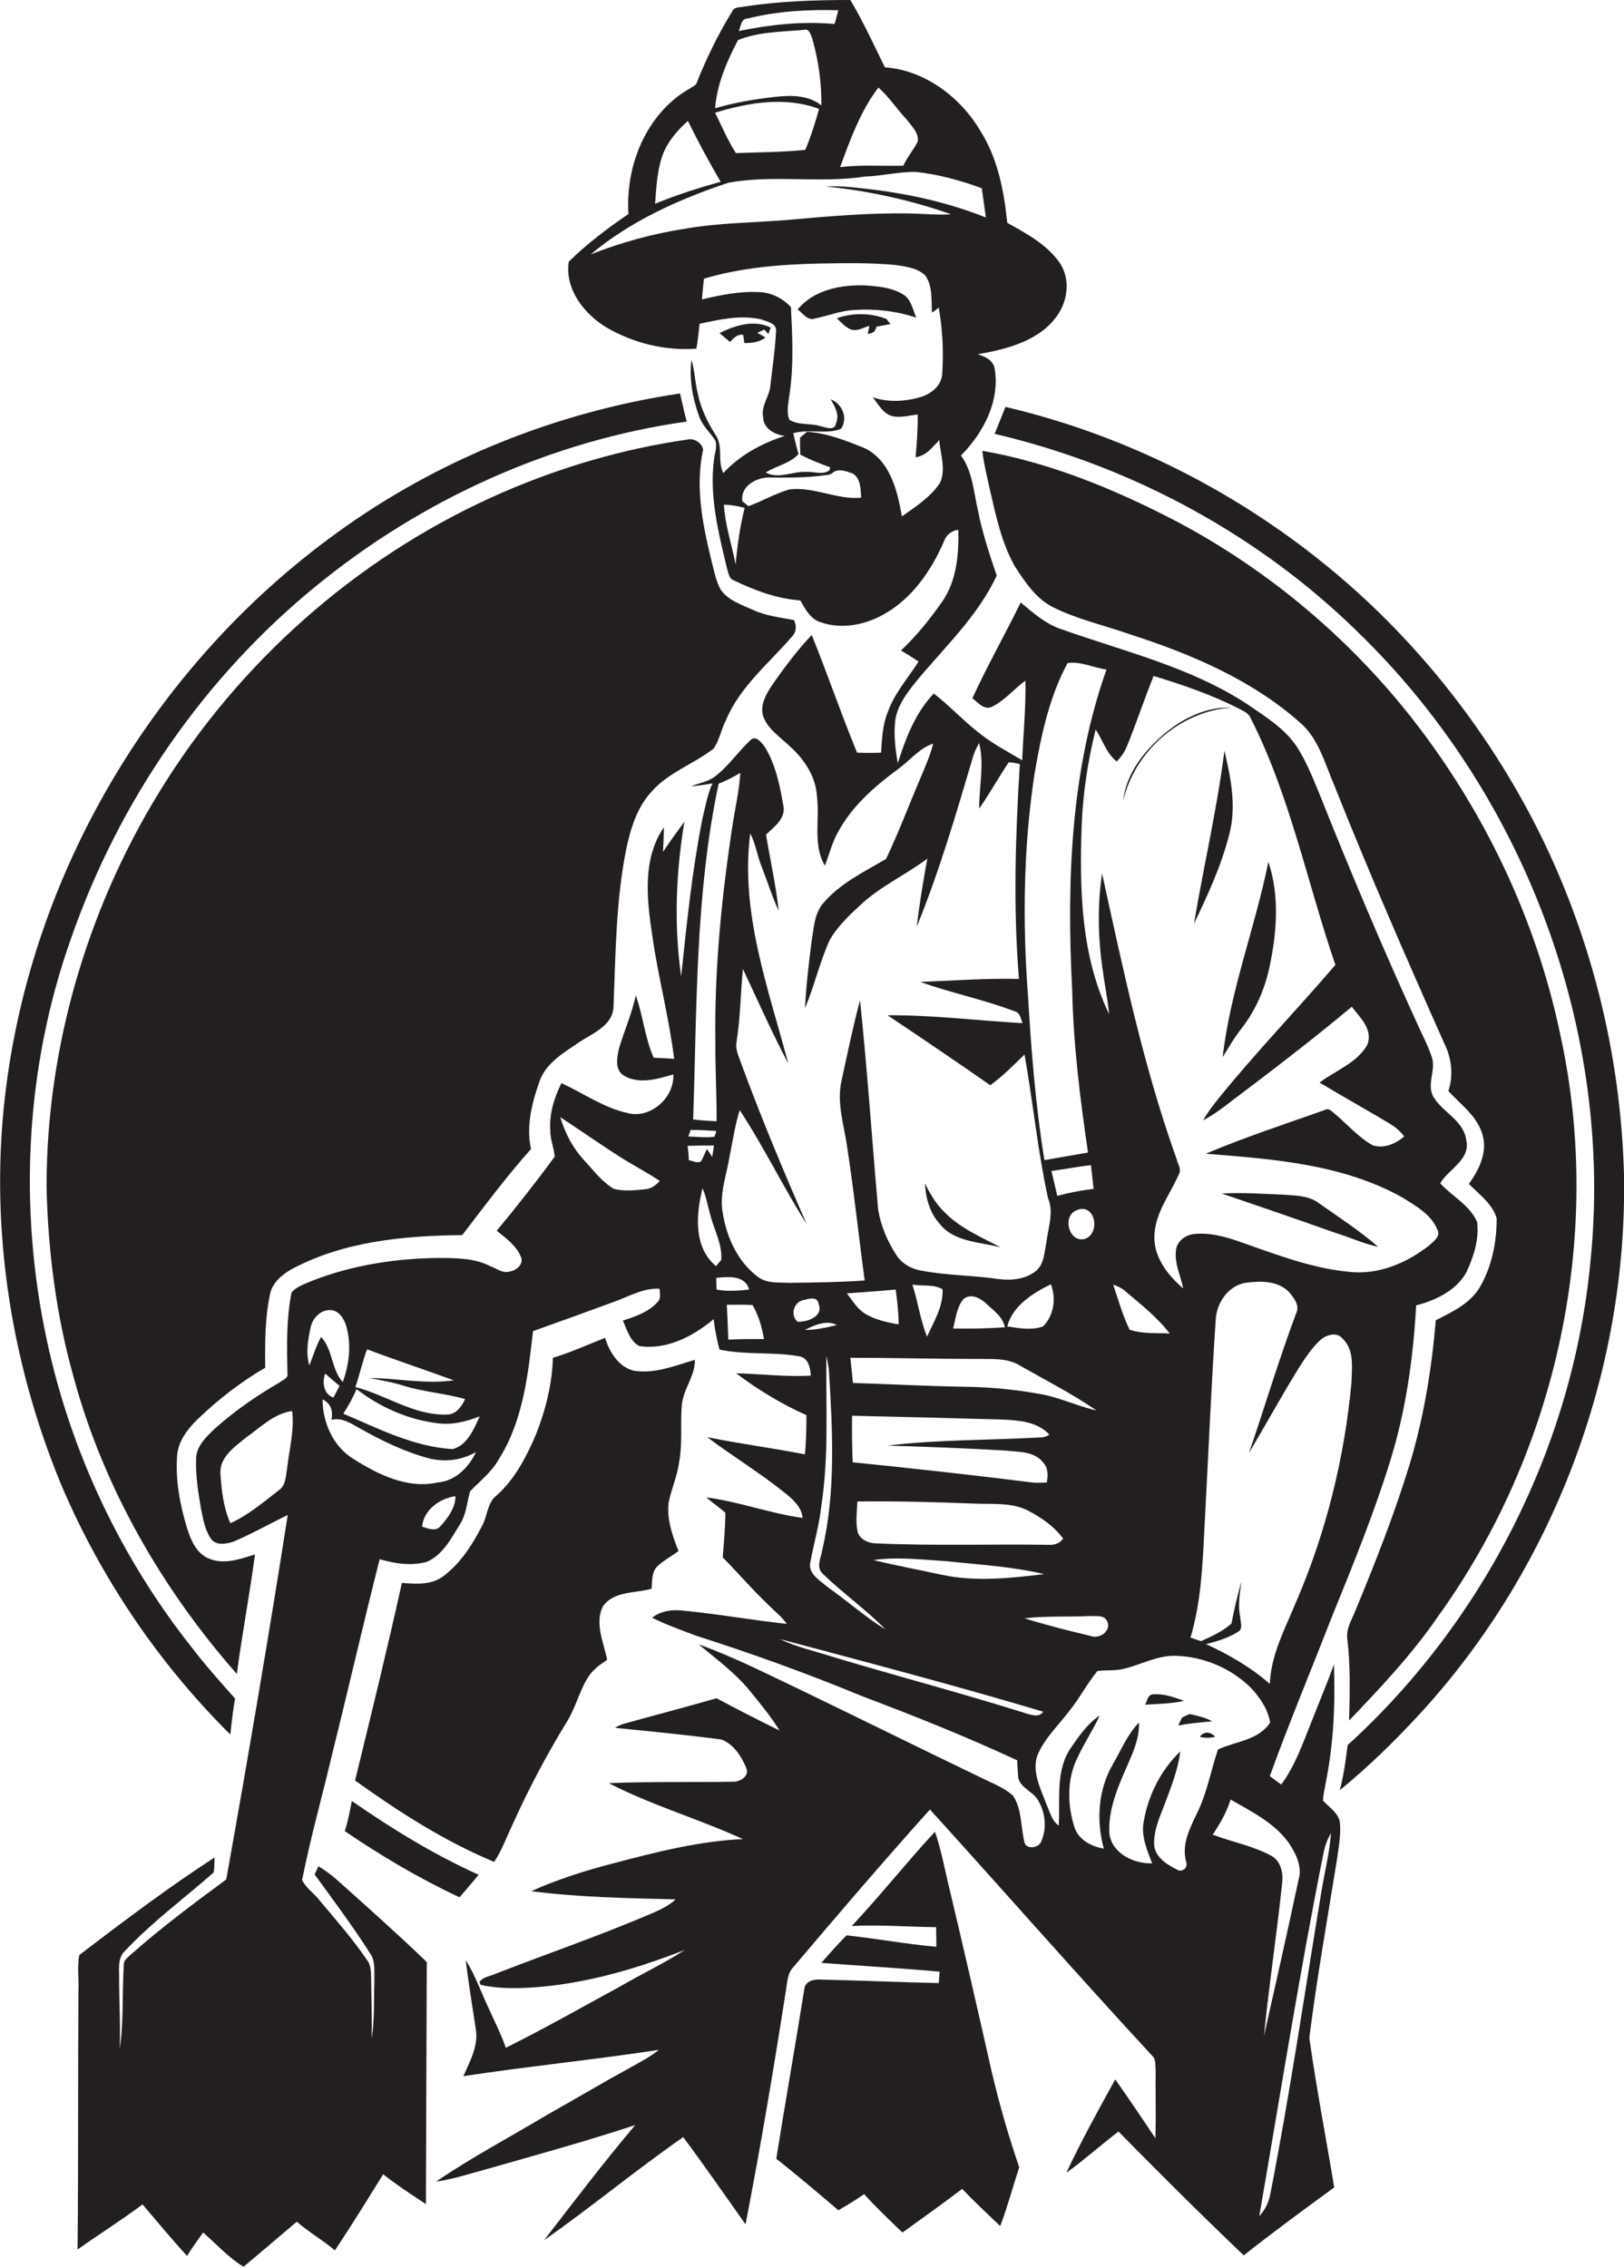 <?xml version="1.0" encoding="utf-8"?>
<!-- Generator: Adobe Illustrator 19.2.0, SVG Export Plug-In . SVG Version: 6.00 Build 0)  -->
<svg version="1.1" id="Layer_1" xmlns="http://www.w3.org/2000/svg" xmlns:xlink="http://www.w3.org/1999/xlink" x="0px" y="0px"
	 viewBox="0 0 554.8 774.7" enable-background="new 0 0 554.8 774.7" xml:space="preserve">
<g>
	<path fill="#231F20" d="M452,615.1c0-2.1,0.6-4.1,0.9-6.1c2.7-13.3,3.3-27,2.8-40.5c-2.3,6.6-5.1,13-7.6,19.5
		c-3,7.4-5.6,15.1-10.4,21.6c-1.3-1-2.6-1.9-3.9-2.9c6.5-18,13.9-35.6,20.8-53.4c7.3-18,14.7-36,20.4-54.5c5.3-17.1,7.8-35,8.8-52.9
		c6.6-1.7,13.6-5,17.1-11.2c2.5-5.3,4.5-11.4,3.7-17.3c-2.5-5.8-8.5-8.7-12.6-13.2c2.9-4.9,10.5-8.1,8.9-14.8
		c-0.9-6.6-7.8-9.3-11-14.4c-2.9-4.4,1-9.7-0.9-14.3c-1.2-3.6-3-7-4.6-10.5c-11.8-25.8-22.9-52-33.4-78.4
		c-2.3-5.6-4.5-11.2-7.7-16.3c-4.1-6.5-10.9-10.6-17.1-14.9c-19.5-12.8-42.4-18.1-64-25.8c-5.2-1.8-9.4-5.6-13.5-9
		c-5.4,11-11.4,21.6-16.5,32.7c1.8,1.4,3.7,3.9,6.3,3.1c4.6-2.1,7.8-6.2,11.8-9.1c0.2,9.1-0.7,18.1-1.1,27.2
		c-5.2-3.1-10.6-5.9-15.3-9.8c-5.2-4.1-9.7-9-14.9-13c-6.3,6.6-9.6,15.3-12.3,23.8c-0.8-4.7-1.4-9.5-0.9-14.3
		c0.6-5.2,3.9-9.5,7-13.4c9.7-11.8,21.2-22.4,27.7-36.4c-2.5-7.3-4.9-14.6-6.4-22.2c-1.5-6.4-1.8-13.3-5.8-18.8
		c7.6-7.7,13.4-18.6,11.5-29.7c-0.5-2.9-3.3-4.1-5.8-4.9c10-1.7,21.3-4.6,27.3-13.4c3.6-5.2,4.3-12.4,0.8-17.7
		c-4.4-6.4-11.4-10.1-18-13.8c-1.1-10.8-3.2-21.8-9-31.1C328.2,33.2,316,24,302.3,23c-3.8-7.7-7.4-15.6-11.8-23
		c-12,0-24.1,0.4-36,2.2c-1.5,0.4-3.6,0-4.3,1.6c-4.9,7.9-9,16.4-12.4,25c-1.8,1.4-4,2.4-5.8,3.8c-12.4,9.2-18.3,25.4-17.3,40.5
		c-7.2,4.9-14.2,10.2-20.4,16.3c-1.4,9.3,5.2,17.8,12.8,22.4c9.2,5.4,20.1,8.1,30.8,7.3c0.5-2.8,0.8-5.7,1.1-8.5
		c6.9-1.5,14.1-3.1,21.1-1.5c2,0.8,5.4,1.3,5,4.2c-0.3,6.1-1.2,12.1-1.9,18.2c-0.2,3.8-3.3,7-2.5,11c0.1,3.9,4,6,7.4,6.4
		c-7.8,2.5-15.4,6.6-21,12.7c-2.1-4.1,0.1-9.2-2.7-13.1c-2.7-4.3-5-9-6-14c-1-3.8-1-7.8-2.2-11.6c-0.8,6.5,0.4,13.1,2.6,19.2
		c1.1,3.3,3.8,5.6,5.6,8.4c0.7,2.2-0.3,4.5-0.5,6.7c-1.6,12.5,1.6,25,4.5,37.1c0.5,1.4,0.6,3.3,2.2,3.9c7.2,3.5,14.8,6.3,22.8,6.9
		c1.7,2.9,3.4,6.3,6.8,7.4c7.2,2.6,15.3,1,21.8-2.7c9.6-5.4,16.1-14.8,20.4-24.7c0.8-2.3,2.6-3.9,5-4.1c0.2,8.4-0.6,17.4-5.5,24.5
		c-4.2,6-8.8,11.7-14.1,16.7c2,1.2,4,2.4,6,3.8c-3.6,5.6-8.2,10.8-10.5,17.2c-1.8,4.4-2,9.2-2.3,13.9c-2.7,0.1-5.5,0.1-8.2,0
		c-5.5-13.3-10.1-26.9-15.5-40.2c-4.9,5.2-9.2,10.9-13.3,16.8c-2.1,3.1-4.3,6.7-3.4,10.6c1.5,4.7,5.9,7.4,9.3,10.7
		c4.9,4.4,8.9,10.4,9.2,17.2c1,7.8-1.5,16.4,2.7,23.5c1.5-3.9,2.5-8,4.6-11.7c4.7-8.6,12.2-15.2,20-21c4.2-2.9,7.4-7.3,12.4-9
		c-1,4.1-2.8,8-4.4,11.9c-3.9,9.1-7.4,18.5-11.7,27.5c-7.6,4.5-15.9,8.4-21.7,15.4c-2.8,3.5-3,8.3-3.7,12.5
		c-1,7.7-1.9,15.4-2.3,23.1c3.2-7.6,5-15.7,8.4-23.2c2.7-4.8,6.8-8.6,10.8-12.3c6.8-6.3,15.3-10.1,22.6-15.6
		c-1.4,7.7-2.7,15.4-3.6,23.2c7.6-18.6,13.3-38,19-57.3c0.5-1.9,1.3-3.7,2.3-5.4c1.8,7.3,0,15,0,22.4c3.6-5.1,6.6-10.6,10.1-15.8
		c1.3,0,2.5,0.3,3.8,0.6c-1.5,24.4-2.3,49-0.3,73.4c-11.2-0.3-22.5,0.6-33.7,1c10.5,3.8,21.6,6,32.1,10c2,0.4,2.2,2.5,2.8,4.1
		c-15.4-0.9-30.7-2.8-46.1-2.7c11.8,7.9,23.5,15.8,35.1,23.9c4.3-3.1,8-6.9,11.7-10.5c2.9,16.3,4.5,32.8,8,49c2.1,4.9,0.1,10-0.5,15
		c-0.7,3.3-0.7,7.2-3.3,9.7c-3.6,3.1-8.6,3.6-13.1,3c-8.8-1.3-17.8-1.2-26.5-2.9c-3.4-0.6-6.7-2.5-8.5-5.5c-3-4.6-5.2-9.8-6.1-15.3
		c-2.1-23.8-3.7-47.7-6.2-71.5c-2.4,9-4.3,18.2-6.3,27.4c-1.7,7.4,0.7,14.7,1.8,22c2.4,15.4,4,30.9,6.1,46.3
		c-8.6,0.6-17.2,0.7-25.8,0.8c-3.7-0.2-7.8,0.3-10.9-2.2c-6.8-5.2-10.5-13.5-11.8-21.7c-1.2-6.5,1.3-12.8,2.3-19.1
		c1.1-5.4,1.9-10.8,3.5-16c8.3,12.6,14.8,26.2,22.9,39c-8-18.3-15.7-36.7-22.6-55.5c-0.7-2.1-1.8-4.3-1.4-6.6
		c1.3-8.3,1.4-16.7,2.2-25.1c5.1,10.8,9.9,21.7,15.5,32.3c-6.8-25.6-16.5-51.6-13-78.6c1.9,3.6,2.4,7.8,4,11.6
		c1.9,4.9,3.5,10,5.7,14.8c-0.9-8.7-2.9-17.3-4.3-26c2.8-2.7,6.9-5.6,5.9-10c-1.2-6.8-2.6-13.9-6.3-19.9c-1.1-1.5-3.1-4.3-5-2.3
		c-4.3,4-7.6,9.1-12.4,12.6c-2.3,1.6-5.2,2-7.8,3.1c2.5-0.2,4.9-0.6,7.3-1c-1.8,3.9-2.5,8.3-3.5,12.4c-3.5,17.7-5.3,35.6-7.2,53.5
		c-2.5-17.5-1.8-35.4,1.1-52.8c-2.5,3.4-5,6.8-7.3,10.3c0.1-2.8,0.3-5.6,0.3-8.4c-7.5,10.9-5.8,25-3.9,37.4c2,14,5.7,27.7,7.4,41.7
		c-2.3-0.2-4.7-0.3-7-0.4c-3-6.8-3.6-14.3-6.1-21.3c-1.3,6.2-3.9,12-5.7,18c-0.7,3.1-1.6,7.4,1.6,9.4c5.2,3.1,11.5,1.2,16.9-0.4
		c0.5,7.9-7.8,15.3-15.6,13.2c-8.2-1.8-15.1-6.8-22.6-10.2c-2.5,5-4.2,10.5-3.8,16.1c-0.1,3.1,1.3,6,1.5,9
		c-6.3,8.6-13,17.1-19.8,25.3c3.1,2.5,6.6,5,8.2,8.8c1.2,2.4-1.3,4.7-3.6,5.1c-2.4,0.8-4.5-0.9-6.6-1.7c-5.6-2.9-12.1-2.9-18.3-2.9
		c-14.3,0.2-28.6,2.4-42,7.5c-2.7,1.2-5.8,2-7.8,4.3c-1.8,9.1-1.6,18.4-1.4,27.6c0.4,1.8-1.8,2.3-2.8,3.2c-7.8,4.5-15.3,9.7-22,15.7
		c-2.9,2.8-6.3,5.9-6.4,10.2c-0.2,5.8,0.7,11.6,1.7,17.3c0.7,3.4,1.3,7.1,3.3,10c1.7,2.6,5.3,1.9,7.8,1.1c6.3-2.7,12.3-6.1,18.5-9.1
		c-6.5,41.6-13.6,83.1-21,124.5c-11.3,8.3-22.5,16.7-33,26c-0.8,0.8-2,1.6-2,2.9c-0.6,9.7,0,19.5-1.4,29.1c0.3-8-0.2-16-0.2-24
		c0.1-3.3-0.7-7.2,2.1-9.7c9.2-9.8,20.1-17.8,30.2-26.7c0.3-1.7,0.2-3.4,0.3-5.1c-15.9,10.3-31.1,21.8-46.2,33.3
		c-0.8,4-0.1,8.1-0.3,12.2c-0.2,29.5,0,59-0.3,88.4c7.3-5.2,15-10,22.2-15.4c5,5.9,10,11.9,15.2,17.6c1.7-2.7,3.6-5.4,5.5-8
		c4.5,3.9,8.7,8.6,13.8,11.7c6.1-5.1,12.2-10.3,18.2-15.4c4.1,3.6,8.9,6.3,13,9.8c5.7-8.5,11.1-17.3,16.5-26
		c4.7,3.7,9.6,6.9,14.6,10.2c0.1-27.6,0.2-55.2,0.3-82.7c-9.9-9.5-20.2-18.7-30.5-27.9c-2-1.8-4.2-3.4-6.5-4.8
		c-0.3,0.7-1,2.1-1.3,2.8c6.4,8.8,13,17.6,18.9,26.9c1.9,2.6,1.4,6,1.5,9c-0.2,6.7,0.1,13.5-0.9,20.2c0.1-6.7-0.1-13.4-0.2-20.2
		c-0.1-2.3,0.1-4.9-1.5-6.8c-4.8-7.1-10.5-13.5-16-20.1c-1.9-2.5-4.7-4.3-6.1-7.1c2.9-14.5,6.9-28.7,10.3-43.1
		c5.5-22.1,10.6-44.4,16.2-66.5c5.2,1.5,10.8,2.4,16.1,0.9c5.4-2.3,8.3-7.9,11.2-12.6c2.3-3.4,2.5-7.7,3.6-11.5
		c3.5-3.6,7.5-6.7,9.9-11.1c8.2-13,9.9-28.7,11.6-43.6c9.3-3.3,18.6-6.7,27.9-10.1c5-1.8,9.8-4.7,15.3-4.4c0.1,1.5,0.6,3.2-0.5,4.4
		c-3,3.5-7.7,5.1-12,6.5c1.4,3.1,2.4,7,5.6,8.7c9.3,1.4,18.4-3.3,25.4-9.2c0.4,3.5,1.1,7,2,10.4c9,1.9,18.3,0.7,27.3,2.3
		c3.1,0.6,3.7,3.9,3.9,6.6c-8.5,0.5-17-0.6-25.5-0.8c7.4,5.6,15.5,10.5,24,14.3c0,4.5-0.1,8.9-0.5,13.4c-11.1-2.2-22.3-3.6-33.4-5.9
		c8.5,6.4,17.7,12,26.1,18.7c2.9,2.3,6.1,4.9,6.5,8.9c-11.1-1.5-21.8-5.6-32.9-7c2.1,1.8,4.4,3.4,6.5,5.2c0,5.1-0.5,10.2-0.9,15.3
		c5.3,5.3,10.1,11,15.5,16.1c2.1,2.2,4.6,4,6.4,6.6c-12.1-1.3-24.1-3.5-36.2-4.6c-3.4-0.3-7.1,0.3-9.8,2.5c4.8,2.4,9.9,4.2,14.9,6.1
		c19.1,6.1,38,12.9,56.6,20.6c18,6.8,35.8,13.9,53.2,22c0.1,1.5,0.1,3.1,0.3,4.7c-0.3,4.4,4.9,5.6,6.8,8.9c2.5,4.1,3.1,9.5,1.2,13.9
		c-0.7,2.6-5.6,3.2-5.9,0.1c-1.2-5.1-0.8-10.9-3.8-15.5c-3.3-3-7.5-4.4-11.4-6.4c-20.6-9.9-41-20-61.5-29.9
		c-11.4-5.4-22.7-11.2-34.5-15.4c6.4,5.3,13.2,10.3,18.3,16.9c3.3,4,6.6,8.1,9.3,12.5c-7.2-3.5-14.4-7.2-21.5-11
		c-10.4,3-20.8,5.7-31.2,8.6c-1.2,0.3-2.4,0.8-3.5,1.5c12.1,1.2,24.3,2.4,36.4,4c4.1,1.6,6.8,5.7,8.4,9.6c1.3,2.7-1.8,4.8-4.2,4.8
		c-14.2,0.3-28.5-0.1-42.7,0.5c14.7,7.6,30.7,12.2,45.8,19.1c-15,0.7-29.5,4.4-43.9,8.2c-9.7,2.5-19.3,5.5-28.4,9.6
		c16.3,2.1,32.9,2.4,49.3,2.8c-2,1.9-4.5,3.2-7,4.3c-18,7.8-36.5,14.1-54.7,21.2c-1.8,0.8-4.1,1-5.3,2.7c0.1,0.2,0.3,0.7,0.4,1
		c4.4,1,9,1.2,13.5,1.1c19.4-0.6,38.2-6,56.2-13c-7.2,4.7-15,8.3-22.3,12.6c-12.9,7-25.7,14.3-38.8,20.8c-1.6-4.7-3.9-9.1-5.9-13.6
		c-2.6-5.4-4.5-11.2-7.8-16.3c1,7.8,2.2,15.5,3.4,23.2c1.1,5.8-1.9,11.2-4.2,16.4c22.2-3.4,44.6-5.6,66.8-9c-2.8,2.3-6.1,4-9.3,5.8
		c-9.7,5.3-19.1,10.9-28.7,16.3c-12.7,7.6-25.8,14.5-38.1,22.9c5.7-0.8,11.2-2.6,16.7-4.1c17.2-4.9,34.3-9.6,51.3-15.2
		c-10.8,12.8-20.9,26.1-31.1,39.3c16.1-11.3,31.3-23.9,47.5-35.2c7.3,9.8,14.2,19.8,21.3,29.8c5.2-26.8,9.7-53.6,13.9-80.6
		c0.4-2.4,0.5-5.2,2.3-7.1c15.4-18.2,30.9-36.3,46.8-54c25.4,28,50.3,56.4,76,84.2c1.3,1.2,0.9,3.2,1.1,4.8
		c-0.1,7.8,0.2,15.5-0.1,23.3c-4.5-6.8-9-13.4-13.7-20.1c-5.8,10.5-11.6,21-16.7,31.9c6.1-4.4,11.8-9.5,17.8-14.1
		c14.1,14.3,28.3,28.5,42.8,42.3c10.1-8,20.5-15.6,30.9-23.2c-2.8-17-6.1-34-8.5-51.1c2.6-20.7,6.3-41.3,9.6-61.9
		c0.5-4,1.3-8,0.8-12C457,619.1,454,617.3,452,615.1z M300.1,29.9c3.7,3.3,6.4,7.5,9.8,11.1c1.6,2.2,4.1,4.4,3.6,7.4
		c-1.4,2.8-3.6,5.3-4.9,8.2c-7.2,0.2-14.4-0.4-21.6,0.5C290.5,47.6,293.9,38,300.1,29.9z M255.5,6.3c10.1-2.5,20.5-3.1,30.9-2.8
		c-0.4,1.6-0.8,3.1-1.3,4.7c-11-1-22,0.2-32.7,2.4C253.1,8.9,253.2,6.3,255.5,6.3z M252.1,13.7c7.1-2.9,15-2.8,22.5-3.5
		c1.9-0.6,2.4,1.8,2.9,3c2.1,7.4,3.2,15.1,3.1,22.8c-4.5-3.6-10.5-3.5-15.9-2.9c-6.9,0.8-13.8,1.9-20.4,3.9
		C244.9,28.8,248.3,21,252.1,13.7z M279.8,37.2c-1.3,4.8-2.8,9.5-4.7,14c-7.9,0.8-15.8,0.8-23.7,1.1c-2.8-4.4-4.8-9.1-7.1-13.8
		C255.7,35,268.4,32.9,279.8,37.2z M226.3,53.1c1.7-4.6,5-8.5,8.7-11.8c3.5,7.1,7.2,14,11.2,20.8c-7.6,2.1-15.1,4.5-22.4,7.5
		C224.2,64.1,224.5,58.4,226.3,53.1z M251.3,192.8c-1.3-6.8-3.6-13.4-4-20.4c2.4,0,4.8,0.5,7.1,1.1
		C252.8,179.8,251.9,186.3,251.3,192.8z M269.6,167.2c-4.8,1.4-9.2,4-13.9,5.7c-0.7-0.6-1.4-1.1-2.1-1.7c-0.7-5.1,4.6-8,8.9-8.1
		c6,0.1,12.1,0.1,18.1-0.6c1.4-0.3,3,0,4.1-1.2c1.9-1.3,4.5-0.3,6.5,0.4c2.9,1.6,2.8,5.4,3,8.3C285.9,170.8,277.9,166.1,269.6,167.2
		z M304.1,141.9c3,1.1,6.3,0,9.4-0.3c0.1,4.9-0.3,9.7-0.7,14.6c3.6-0.5,5.8-3.5,8.1-5.9c0.3,4.8,2.4,10,0.2,14.7
		c-3.3,4.9-8.3,8.1-13,11.4c-1.5-8.8-4.1-19.3-12.9-23.4c-6.3-2.5-12.7-5.1-19.5-5.5c-0.6,0.5-1.8,1.5-2.4,2c0,1.9,0,3.8,0.1,5.8
		c3.3,1.7,6.7,3.1,10.2,4.3c0,0.2-0.1,0.7-0.2,1c-2.2,1.8-5.3,0.4-7.9,0.6c-4.6-0.3-9.6,2.6-13.9,0.2c3.6-2.3,8.2-3,11.2-6.3
		c-0.7-2.3-1.2-4.7-1.8-7.1c5.4-1.6,11.1,0.5,16.3-1.5c2.5-3.7,0.5-8.5-3.5-10.1c1.4,2.5,3.1,5.3,1.8,8.2c-0.5,2.9-3.8,1.2-5.6,0.9
		c-3.4-1-7.3-0.2-10.3-2.1c-1.2-2.7-0.3-5.8,0-8.6c1.5-9.9,1-19.9,0.5-29.9c-2.7-2.9-6.5-4.9-10.5-5.1c-6.7-0.4-13.4,0.9-19.9,2.5
		c0.2-2.4,0.4-4.8,0.7-7.1c13-3.9,26.6-4.9,40-5.2c8.4-0.1,16.8-0.3,25.2,0.5c3.6,0.5,7.7,1,10.4,3.6c2.6,3.7,2,8.5,2.3,12.7
		c0.6-0.4,1.7-1.3,2.3-1.7c1.3,7.4,1.7,14.9,1.2,22.4c-0.1,4.1-3.7,7-7.3,8.1c-5.3,1.6-11.2,1.9-16.5,0.1
		C299.9,137.7,301.2,140.7,304.1,141.9z M297.7,64.7c-5.1-0.6-10.3-1.3-15.5-1c14.5,1.5,28.9,4.6,42.7,9.5
		c-4.8,0.3-9.5-0.2-14.3-0.3c-13.4-0.2-26.8,0.9-40.1,2.1c-12.1,1.1-24.3,1-36.3,3.1c-11.1,1.7-22,4.7-32.4,8.8
		c13.7-11.5,30.3-18.9,47.1-24.5c15.4-2.8,31.2,0.3,46.7-2.1c5.7-0.2,11.3-1.6,17-1.6c7.8,0.8,15.5,2.9,22.8,5.6
		c0.5,3.3,0.9,6.6,1.4,10C324.3,69.3,311,66.3,297.7,64.7z M98.1,501.5c-0.5,2.7-0.4,5.9-2.9,7.6c-5.2,4-10.4,8.5-16.5,11.2
		c-2.4-5.3-3-11.2-3.4-17c-0.3-5.6,4.9-9.1,8.8-12.3c4.9-3.4,9.5-8.2,15.7-9C100.6,488.6,98.8,495.1,98.1,501.5z M125.4,460.9
		c9.8,3.7,19.8,7,29.6,10.6c-9.6,1.4-19.2-0.7-28.8-0.8c4.1,0.8,8.2,1.5,12.2,2.8c6.7,2,13.8,2.5,20.5,4.4c-1.2,2.6-3.2,5.4-6.4,5.3
		c-11.2,0.3-20.6-6.7-31.1-9.4C122.9,469.5,123.8,465.1,125.4,460.9z M105.7,466.4c-1.3-4.2-0.5-8.7,0.4-12.9
		c0.7-3.5,3.9-6.6,7.6-5.9c2.5,0.6,3.9,3.1,4.6,5.4c1.8,6.3,1,13-1.2,19.1c-4-4.4-3.4-11.2-7.4-15.4
		C108,459.7,107,463.1,105.7,466.4z M116,473.4c-0.7,1.4-1.4,2.7-2.1,4c-3.4-1.2-3.9-5.2-2.8-8.2C112.7,470.6,114.3,472,116,473.4z
		 M150.5,521.3c-1.6,2-4.3,0.8-6.3,0.2c0.5-5.7,6-9.7,11.4-10.4C155.6,515,153.1,518.4,150.5,521.3z M149.5,506.4
		c-10.4,2.3-20.5-2.8-29-8.2c-6.8-4.3-10.3-12.4-10.3-20.2c2.8,1.4,3.7,4,3,7c3.6-0.9,6.7,1.2,9.7,2.9c7.5,4.2,15.4,8.1,23.8,10.3
		c5.4,1.3,11.1,0.6,15.9-2.2C160.2,501.2,155.6,505.9,149.5,506.4z M154.6,495c-13.3-0.8-25.3-7-37.3-12.1c1.7-2.7,3.3-5.5,4.5-8.4
		c7.9,6.1,17.3,10.3,27.2,11.6c5.1,0.8,10.1-0.4,14.9-2.3C161.9,488.1,159.6,493.8,154.6,495z M220.7,406.2c-3.6,0.4-7.5,0.8-11-0.1
		c-4.1-2.4-6.9-6.3-10.1-9.7c-3.9-4.2-6.6-9.4-8.2-14.8c7.3,4.8,14.4,9.8,21.7,14.4c4.1,2.5,8.3,4.7,12.3,7.4
		C224.1,404.8,222.6,406,220.7,406.2z M245.5,267.7c2.6-1,5.1-2.3,7.4-3.7c-0.3,5.5-1.5,10.9-2.4,16.3c-3.9,25.1-6.5,50.6-6.1,76
		c-0.1,8.9,0.5,17.8,0.4,26.7c-2.7-0.1-5.4-0.3-8-0.6C238.1,344.1,237.5,305.4,245.5,267.7z M235.9,386c2.9-0.1,5.9,0.2,8.8,0.3
		c-0.1,0.5-0.4,1.5-0.6,2c-3,0.4-6,0-9-0.1C235.4,387.6,235.8,386.5,235.9,386z M234.9,391.4c3-0.1,6-0.1,9-0.1
		c-0.1,1-0.4,2.9-0.6,3.9c-0.4-0.7-1.3-2-1.8-2.7c-0.7,1.4-1.2,2.8-2,4.2c-1.4,0.8-2.8-0.2-4.2-0.4
		C235.3,394.7,235.1,393,234.9,391.4z M240,405.9c1.3,2.9,1.8,6.2,2.7,9.3c1.3,5,4.1,9.8,3.7,15.2c-0.5,0.5-1.4,1.6-1.8,2.1
		C236.8,425.9,237.8,414.8,240,405.9z M244.8,440.5c-0.1-1.3-0.1-2.6-0.1-4c4-0.4,9.9-1,11.2,4C252.2,440.9,248.4,441.2,244.8,440.5
		z M248.8,457.6c-0.1-4-0.3-7.9-0.5-11.9c2.9,0,5.9-0.1,8.8,0.1c2.1,3.6,3.2,7.6,3.9,11.6C257,457.4,252.9,457.4,248.8,457.6z
		 M461.7,472.3c-2.4,25.8-8.7,51.3-19,75.1c-3.7,9-8.5,17.8-8.9,27.8c-6.5-5.7-14-10-21.8-13.6c4-1,8-2.2,11.4-4.5
		c1.2-1.3,0.3-3.2,0.3-4.7c-0.9-4-0.1-8.2,0.4-12.2c-1.3,4.8-2.5,9.5-3.4,14.4c-3,2.7-6.7,4.3-10.4,6c-1.2-0.4-2.4-0.8-3.6-1.2
		c3.5-11.7,4.1-24,4.7-36.1c1.3-24.1,2.3-48.1,3.9-72.2c0.2-5.9,4.2-11.9,10.2-12.9c5-0.7,11.1-0.8,14.9,3.2
		c1.5,1.8,3.5,4.2,2.6,6.7c-6,15.9-10.8,32.1-16.3,48.2c5.8-9.8,11.3-19.8,17.3-29.5c2.1-3.2,4.2-6.4,7-9c2-1.8,5.6-3,7.6-0.6
		C462.8,461.1,461.8,467.3,461.7,472.3z M381.5,260.1c1.5-1.5,2.7-3.2,3.5-5.2c3.2-7.9,5.9-16,9.1-24c9.8,3,19.6,6.3,28.8,11
		c1.5,0.8,3.2,1.4,4.1,2.9c13.7,26.8,19.5,56.5,29.2,84.8c-13.1,15.3-27.2,29.9-39.9,45.6c-1.9,2.4-3.8,4.8-5.3,7.5
		c3.6-1.9,6.8-4.3,10-6.8c13.8-10.4,27.5-20.9,40.8-32c2.9,3.7,7.5,8,5.2,13.2c-3.6,6.1-10.8,8.6-16.2,12.7
		c8,4.8,16.1,9.3,24.1,14.1c1.8,1.1,3.5,2.5,4.8,4.3c-2.9,2.5-7,4.3-10.8,3c-4.8-2.7-8.5-7-12.6-10.5c-1.1-0.8-2.3-2.5-3.8-1.5
		c-13.6,4.8-27.3,9.3-40.6,14.9c22.8,1.8,46.7,3.5,67.1,14.9c4.5,2.8,9.8,5.7,12,10.9c1.3,2.3-1.1,4-2.6,5.4
		c-7.8,6.2-17.8,10.4-27.9,9.1c-13.2-1.3-25.6-6.3-38-10.6c-4.8-1.6-10-2.9-15.1-2.2c-2.9,0.5-5.6,2.8-5.7,5.9
		c-0.4,4.4,1.7,8.4,2.5,12.6c-5.4-4.6-10.4-11.1-9.8-18.6c0.5-7.8,5.7-14,8.6-21c0.4-1.6-0.7-3-1-4.5
		c-11.4-31.7-18.3-64.8-25.5-97.6c-1.6,10.7-1.4,21.6,0.1,32.2c0.7,5.3,1.8,10.5,2.3,15.8c-9.6-19.8-10.1-42.3-9.4-63.8
		c0.4-11.3,2.1-22.5,4.8-33.4C376.7,252.7,377.9,257.3,381.5,260.1z M399.6,455.5c-4.5-0.2-9.4,0.2-13.7-1.3
		c-2.4-4.9-3.9-10.3-5.6-15.4c1.6,0.6,3.2,1.3,4.4,2.5C389.9,445.7,395.4,450,399.6,455.5z M343.6,495.5c4.4,0.5,9.7,0.2,12.7,4
		c1.8,1.8,1.8,4.5,1.3,6.9c-1.4,0.1-2.7,0.1-4.1,0.1c-20.7-2.6-41.5-4.9-62.2-7c-0.2-5.3-0.3-10.6-0.2-15.9
		c17.1,0.4,34.3,0.8,51.4,1.3c5.6,0.3,12,0.7,16,5.2c-0.9,0.5-1.8,0.9-2.9,0.9c-17.5,1-35.1,0.7-52.4,2.8
		C316.7,494.2,330.1,494.7,343.6,495.5z M292.9,512.9c13.2-0.2,26.4,0.2,39.7,0.7c6.2,0.3,12.7-0.5,18.4,2.3
		c4.6,2.4,9.1,5.4,12.2,9.7c-1.1,1.5-2.8,2.2-4.7,2.1c-19.7-0.3-39.4,0.4-59.1-0.5c-2.6,0-5.6-1.2-6.4-3.9
		C292.2,519.9,292.8,516.4,292.9,512.9z M323.5,533.3c11.1,1.2,22.3,1.8,33.2,4.4c-11.6,1.4-23.5,2.7-35.1,0.2
		c-7.7-1.7-15.5-3.1-23.2-5C306.8,531.7,315.2,532.8,323.5,533.3z M372.5,552c1.9,0.2,4.6-0.5,5.7,1.7c1.7,3.3-2.6,6.4-5.7,5.1
		c-7.6-1.8-15.1-3.7-22.5-6C357.5,551.9,365,552.4,372.5,552z M367.6,413.5c6.5-3.1,8.6,7.8,3,9.7
		C365.2,424.6,362.8,415.6,367.6,413.5z M361.2,408.5c-0.7-2.8-1.3-5.7-2-8.5c4.5-0.6,9-1.5,13.5-2c0.3,2.7,0.6,5.4,0.9,8.1
		C369.4,406.6,365.3,407.4,361.2,408.5z M356.8,396.3c-3-18.5-4.5-37.3-5.6-56c-1.9-25.3-1.6-50.8,2.2-75.8c2.2-13,5-26.3,11.3-38
		c4.3-0.7,8.9,1.6,13.3,2.2c-12.4,35.1-13.6,73-11.7,109.8c0.4,18.5,2.7,36.9,5.4,55.2C366.7,394.6,361.7,395.4,356.8,396.3z
		 M359,438.7c1.9,4.7,1,10.9-2.7,14.4c-3.9,1.4-8.2,0.6-12.2,0C345.9,446.1,352.8,441.7,359,438.7z M329.1,443.8
		c2.3-2.1,5.7-0.5,7.6,1.3c2.5,2.4,5.9,4.6,6.6,8.3c-5.9,0.4-11.8,0.5-17.7,0.4C326.5,450.4,326.8,446.6,329.1,443.8z M322,440.4
		c0.3,5.8-3,11.1-5.3,16.2c-2.3-5.7-3.1-11.9-5-17.8C315,439.4,319,438.6,322,440.4z M333.5,464.2c5,0.1,10.5-0.5,15,2.3
		c8.8,5,17.8,9.6,26.1,15.3c-6.7-1.5-12.9-4.6-19.7-5.7c-8.4-1.5-16.9-2.3-25.4-2.4c-12.7-0.2-25.4-0.9-38.1-1.3
		c-0.3-2.9-0.6-5.7-0.9-8.6C304.8,463.8,319.2,464.2,333.5,464.2z M306,440.5c0.5,3.9,1,7.9,1,11.9c-4-0.7-8.2-1.6-11.7-3.8
		c-2.6-1.7-4.1-4.4-6-6.8C294.9,441.4,300.5,441,306,440.5z M272.5,451.5c-2.8-2.3-1.2-7.2,2.5-7.5c1.6-0.5,4.3-1.1,4.6,1.3
		C281.5,449.7,275.8,451.6,272.5,451.5z M275,454.3c3.2-1.7,7.4-3.5,10.9-1.7C282.3,453.5,278.7,454.3,275,454.3z M276.9,533.3
		c1.2-6.3,3-12.6,3.7-19c2.6-16.9,1.5-34,1.7-51.1c0.4,1.7,0.7,3.3,0.9,5.1c1.2,20.4,2.4,41.1-2.3,61.2c-0.4,2.7-2.3,6,0.3,8.2
		c6.8,6.6,14.7,12.1,21.3,18.9c-7-4.3-13.1-9.8-19.8-14.5C280.1,539.8,275.7,537.5,276.9,533.3z M350.6,585.3
		c-21.9-6.9-44-12.7-66-19.3c-6.1-2-12.4-3.3-18.1-6.1c30,8,60.1,15.9,89.9,24.8C355,586.8,352.5,585.8,350.6,585.3z M405.2,635.9
		c0.7,1.7-0.8,3.5-2.6,3c-3.6-1.8-7.8-4.2-8.3-8.5c-0.3-4.9,1.8-9.5,3.5-13.9c2.2-5.9,4.6-11.8,5.4-18.2c-6.6,6.3-11,15-12.5,24.1
		c-0.9,4.9,1.2,9.6,2.9,14.1c-6.2,0.2-13.6-3.3-14.6-10c-0.6-9.7,4.1-18.5,7.7-27.1c1.4-3.5,2.6-7.2,2.4-11c-4,4.1-6.1,9.5-9,14.4
		c-5,8.7-5.6,19.2-3,28.7c-4.2-0.8-8.5-2.9-10-7.2c-2.5-7.8-2.7-16.9,1.2-24.3c2.2-4.8,5.2-9.2,7.4-14c-4.1,2.7-6.9,6.8-9.7,10.8
		c-5.5,7.8-3.8,17.8-4.3,26.8c-2.5-1.7-3.1-4.9-4.3-7.5c-1.9-5.1-4.8-10.6-3.1-16.2c2.4-6.1,7.4-10.6,11.2-15.7
		c3.4-4.3,6-9.2,9.4-13.4c2.9-0.4,5.9,0,8.8-0.7c6-1.4,11.7-4.7,18-4.5c9.6,0.3,19,4.3,25.8,11.1c3,3.3,5.7,7.2,6.4,11.7
		c-3.9,6.1-11.8,6.4-17.8,9.2c-2.3,6.8-3.6,14-6.6,20.6C406.9,623.7,403.5,629.6,405.2,635.9z M414.3,626.7c2.5-3.8,4.8-7.7,6.1-12
		c7.1,4.1,14.9,7.9,19.8,14.7c2.5,3.7,4.8,8.3,3.4,12.8c-3.8,17.8-7.8,35.5-11.8,53.3c1.7-17.4,4.4-34.8,6.2-52.2
		c0.5-3.6-0.5-7.9-4.1-9.6C427.9,630.5,420.9,629.2,414.3,626.7z M451.4,646.3c-5.7,34.4-10.7,68.8-17.4,103
		c-0.5,2.9-1.8,5.6-3.8,7.7c7.2-41.6,13.8-83.4,22.1-124.8c0.5-2.1,1.3-4.2,2.4-6C454.2,633,452.5,639.6,451.4,646.3z"/>
	<path fill="#231F20" d="M313,108.5c-1.2-2.8-1.7-6.3-4.6-8c-3.8-2.3-8.5-2.7-12.8-3c-8.3-0.3-17.6,1.5-23.1,8.2
		c1.8,1.3,3.4,4,5.9,3.1c4.4-0.9,8.6-2.6,13.2-2.9C298.8,105.4,306.1,106.2,313,108.5z"/>
	<path fill="#231F20" d="M285.9,108.7c1.4,1.4,2.8,3,4.7,3.8c2.2,0.8,4.3-0.6,6.4-1.2c-0.1,0.7-0.4,2-0.6,2.7c1.7,0,2.7-0.8,3-2.4
		c1.6-0.3,3.2-0.6,4.8-0.9c-0.3-0.4-1-1.2-1.3-1.7C297.5,106.8,291.3,106.8,285.9,108.7z"/>
	<path fill="#231F20" d="M262.5,114.1l0.8-2.2c-5.6-2.8-12.2-0.8-17.5,1.9c1.2,1,2.4,2,3.6,3c1.2-1.3,2.6-2.8,4.5-2.4
		c0.1,0.7,0.3,2.1,0.4,2.8c2.5,0,5.1-0.3,7.2-1.9c-0.9-0.6-1.9-1.1-2.8-1.6c0.6-0.3,1.8-0.8,2.4-1.1
		C261.6,113.1,262.1,113.6,262.5,114.1z"/>
	<path fill="#231F20" d="M80.3,580.2c-5-5.6-10-11.2-14.6-17.2C41.4,532.4,24.2,496.1,16,457.8c-9.8-45.5-7.3-93.7,8.4-137.6
		c16.3-46.7,45.4-89,83.8-120.2c36.1-29.5,80.2-49.5,126.4-56c-0.9-3.2-1.5-6.4-2.3-9.6c-42.1,6.3-82.8,22.6-117.2,47.6
		C54,226.1,12,295.7,2.2,370.5c-6.1,46,0.9,93.5,18.6,136.4c13.5,31.9,33.3,61.2,57.9,85.6C79.1,588.4,79.6,584.3,80.3,580.2z"/>
	<path fill="#231F20" d="M554.8,401.3c-1.1-41.8-11.6-83.4-30.8-120.6c-18.2-35.1-43.8-66.4-75-90.8c-31-24.3-67.1-41.9-105.5-50.9
		c-1.2,3.1-2.5,6.1-3.7,9.2c47.4,11.1,91.7,35.2,126.1,69.7c55.6,55,85.5,135.4,77.4,213.4c-6,62.7-36.4,122.5-82.9,164.8
		c-0.7,5.2-1.3,10.3-2.7,15.4c9.7-7.9,18.6-16.6,27.1-25.8C530.5,536.2,556,468.7,554.8,401.3z"/>
	<path fill="#231F20" d="M234.5,150.2c-21.4,3.1-42.4,9.2-62.3,17.8c-47,20.3-87.4,55-115,98.1c-26.5,41.3-41.3,90.2-41.3,139.3
		c0.5,22,3.3,44,9.3,65.2c10.2,37.5,30.1,72.1,55.7,101.2c1.8-13.6,4.4-27.2,6.2-40.8c-5,1.5-10.5,3.6-15.7,1.4
		c-4.3-1.7-6.2-6.3-7.5-10.4c-2.4-7.9-4-16.3-3.4-24.6c0.3-5.1,3.6-9.3,7.1-12.7c7-6.7,14.7-12.7,23-17.5
		c-0.1-8.3-0.1-16.7,1.6-24.9c0.7-4,4-6.8,7.3-8.7c17.8-9.6,38.5-11.5,58.4-11.7c7.6-9.9,15.1-20,23.5-29.4
		c-1.7-7.8,0.3-15.8,2.9-23.1c2.2-6.4,8.5-9.9,13.7-13.5c4.6-3,11.4-5.6,11.6-12.1c0.7-17.9,0.8-36,4.3-53.6
		c1.5-7.1,3.7-14.4,8.7-19.8c5.8-6.6,14.4-9.4,21.2-14.7c2-2.9,2.6-6.6,4.2-9.7c4.8-11.5,14.7-19.4,22.6-28.6
		c1.5-1.5,1.6-3.8,0.6-5.6c-4.7-0.9-9.4-1.4-13.8-3.4c-4-1.8-8.4-3.2-11.1-6.8c-1.9-3.4-2.5-7.4-3.5-11.1c-2.9-12-5.3-24.6-2.6-36.9
		C239.7,151.1,237,149.5,234.5,150.2z"/>
	<path fill="#231F20" d="M491.3,552.1c40.6-56.3,56.6-129.9,41.9-197.9c-8.2-39.8-26.1-77.4-51.2-109.3
		c-22.2-28.1-50.4-51.5-82.2-67.9c-20.3-10.4-41.7-19.1-64.2-23c0.5,4.6,1.7,9.2,2.7,13.8c2,8.7,3.9,17.6,8.3,25.5
		c3.5,5.4,7.2,11.1,13.1,14.1c8.4,4.2,17.6,6.2,26.4,9.3c20.8,6.7,41.5,15.5,58,30.1c6.4,5.5,8.5,14,11.7,21.4
		c11.8,29.7,24.6,59,37.6,88.2c2.5,5,3.2,10.9,1.4,16.3c4.2,4.6,9.8,8.5,11.6,14.7c1.9,6.1-1.1,12.2-4.6,17
		c3.5,3.6,8.1,6.8,9.5,11.8c0,8.3-1.7,16.8-6,23.9c-3.4,5.4-9.4,8.1-14.8,10.9c-1.4,16.6-4.1,33.2-8.9,49.1
		c-5.1,16.7-11.5,33-18.2,49.2c-1.3,3.5-3.7,6.9-3.1,10.8c1.1,9.2,0.8,18.4,0.6,27.6C471.6,576.5,482.4,565.1,491.3,552.1z"/>
	<path fill="#231F20" d="M420.7,241.7c-8.3-0.3-16.2,3.4-22.5,8.6c-7.1,5.9-13.5,13.8-14.5,23.3
		C387.6,256.6,403.2,242.9,420.7,241.7z"/>
	<path fill="#231F20" d="M407.9,315.5c4.7-9.8,9.3-19.7,12-30.3c2.6-9.5,0.6-19.4-1.6-28.8C415.8,276.3,411.2,295.8,407.9,315.5z"/>
	<path fill="#231F20" d="M424.3,351.1c4.7-6.1,7.8-13.3,9.4-20.8c2.5-11.8,3.5-24.3-0.4-35.9c-4.5,22.4-13,43.9-15.6,66.7
		C419.8,357.7,421.8,354.2,424.3,351.1z"/>
	<path fill="#231F20" d="M341.9,426.1c-6.9-3.6-14.2-6.7-19.6-12.4c-2.7-2.7-4.7-6.1-6.3-9.5c0.2,4.9,1.6,10,4.9,13.7
		C325.8,424.3,334.7,424.2,341.9,426.1z"/>
	<path fill="#231F20" d="M470.8,425.9c-6.3-5.5-13.3-10-20.1-14.8c-3.4-2.7-8-2.7-12.1-3c-7.1-0.3-14.2-0.8-21.2-0.4
		c12.9,4.4,25.8,8.8,38.7,13.4C461,422.6,465.7,424.8,470.8,425.9z"/>
	<path fill="#231F20" d="M232,499.5c1.2-6.4,0.4-12.8,0.9-19.3c0.4-5.6,4.6-10.1,4.5-15.7c-6.8,2-13.8,4.9-21,3.7
		c-5.2-1.4-8.2-6.4-9.7-11.2c-5.9,2.3-11.7,5-17.8,6.8c-0.3,9-2.5,17.9-5.8,26.2c-3.2,7.5-7.1,15.1-13.3,20.7
		c-3.4,2.5-3.2,7.1-5.1,10.5c-3.3,6.4-7.3,12.7-13.1,17.1c-4.1,3.2-9.5,2.8-14.3,2.4c-5,22.6-10.5,45-16,67.5
		c14.9,10.7,30.5,20.7,47.5,27.8c2.7-4,4.3-8.6,6.4-13c5.4-11.9,11.5-23.5,18.3-34.6c3-4.7,4.3-10.3,7.1-15c1.6-2.8,4.2-4.7,6.8-6.4
		c-1.1-5.9-4.3-12.3-1.5-18.2c3.7-5.4,11.1-4.5,16.7-6.1c0.2-2.5,0-5.4,1.7-7.4c2.2-2.2,5-3.6,7.5-5.5c-2.1-5.2-4-10.7-3.4-16.4
		C229.3,508.7,231.4,504.2,232,499.5z"/>
	<path fill="#231F20" d="M393.6,578.8c-1.6,0.4-1.7,2.3-2.4,3.5c4.4-0.3,8.9-0.3,13.3-1.3C401,579.7,397.3,578.4,393.6,578.8z"/>
	<path fill="#231F20" d="M406.4,585.5c-0.9,0.4-1.8,0.8-2.6,1.2c-0.4,0.9-0.9,1.8-1.3,2.7c3.8-0.7,7.7-1.1,11.6-1.4
		C411.7,586.6,409,586.1,406.4,585.5z"/>
	<path fill="#231F20" d="M409.9,593.3c1.7,0.4,3.5,0.4,5.2,0C413.8,591.5,411.1,591.3,409.9,593.3z"/>
	<path fill="#231F20" d="M117.8,625.5c12.5,8.5,25.5,16.2,39.2,22.6c2.2-2.6,4.4-5.1,6.5-7.7c-15.3-6.9-29.6-15.7-43.3-25.2
		C119.5,618.7,118.9,622.1,117.8,625.5z"/>
	<path fill="#231F20" d="M323.7,642.4c-1.3-5.6-2.4-11.3-4.3-16.7c-9.7,10.5-18.6,21.7-28.4,32.2c9.5-0.5,19.2,0.3,28.8,0.4
		c0,2.2,0.1,4.5,0.1,6.7c-10.3-0.9-20.4-2.8-30.7-3.9c-3,3-5.8,6.2-8.6,9.4c13.5,1,27,1.8,40.4,3c-0.1,1.3-0.2,2.6-0.3,3.9
		c-13.4-0.3-26.9-0.9-40.3-1.2c-2.2-0.2-5.3,0.5-5.6,3.1c-3.1,19.4-6.5,38.7-9.6,58.1c7.2,5.7,14.2,11.6,21.2,17.6
		c3-1.7,5.9-3.5,8.8-5.5c4.2,4.6,8.6,8.8,13.1,13.1c6.8-4.9,13.7-9.8,20.4-14.9c4.2,4.4,8.6,8.5,13,12.7c2.5-6.6,4.3-13.4,6.5-20.1
		c-3.7-10.7-6.8-21.6-9.4-32.6C333.9,686,328.9,664.2,323.7,642.4z"/>
</g>
</svg>
